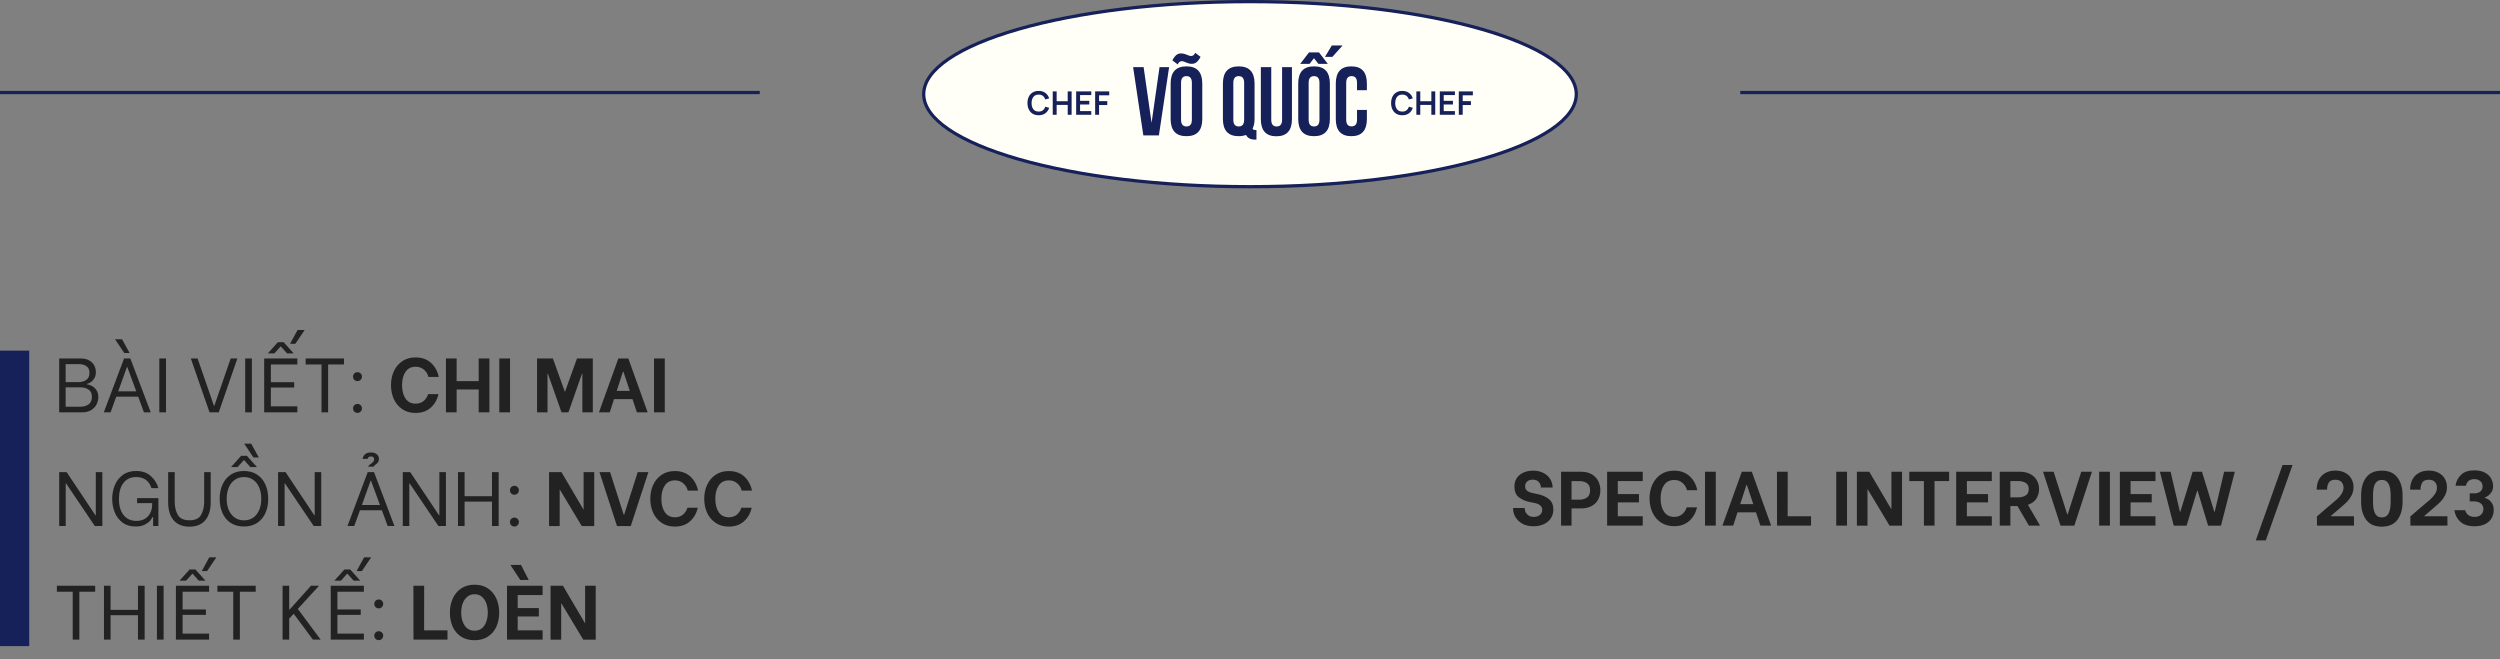 <svg width="770" height="203" viewBox="0 0 770 203" fill="none" xmlns="http://www.w3.org/2000/svg">
<rect x="0" y="0" width="770" height="203" fill="#808080" stroke="none"/>
<rect y="108" width="9" height="91" fill="#162059"/>
<path d="M18.229 110.416H24.863C25.968 110.416 26.869 110.629 27.564 111.056C28.274 111.482 28.78 112.019 29.08 112.667C29.38 113.299 29.53 113.954 29.53 114.633C29.53 115.344 29.38 115.96 29.08 116.481C28.78 117.002 28.416 117.405 27.99 117.689C27.564 117.974 27.161 118.155 26.782 118.234V118.376C27.192 118.408 27.666 118.558 28.203 118.826C28.756 119.079 29.238 119.498 29.648 120.082C30.075 120.651 30.288 121.377 30.288 122.262C30.288 123.051 30.106 123.81 29.743 124.536C29.396 125.247 28.843 125.839 28.085 126.313C27.327 126.771 26.379 127 25.242 127H18.229V110.416ZM24.27 117.689C25.171 117.689 25.945 117.46 26.592 117.002C27.24 116.528 27.564 115.802 27.564 114.823C27.564 113.891 27.248 113.212 26.616 112.785C26 112.359 25.218 112.146 24.27 112.146H20.219V117.689H24.27ZM24.721 125.271C25.747 125.271 26.6 125.034 27.279 124.56C27.958 124.086 28.298 123.312 28.298 122.238C28.298 121.18 27.958 120.43 27.279 119.987C26.6 119.529 25.747 119.3 24.721 119.3H20.219V125.271H24.721ZM42.563 122.167H35.811L34.058 127H31.973L38.204 110.416H40.147L46.425 127H44.34L42.563 122.167ZM41.971 120.532L39.199 113.022H39.105L36.404 120.532H41.971ZM35.432 104.493H37.588L39.934 108.734H38.275L35.432 104.493ZM49.071 110.416H51.132V127H49.071V110.416ZM58.776 110.416H60.861L65.883 124.939H66.025L71.048 110.416H73.109L67.376 127H64.533L58.776 110.416ZM75.516 110.416H77.577V127H75.516V110.416ZM83.428 112.264V117.713H90.607V119.371H83.428V125.152H91.578V127H81.367V110.416H91.578V112.264H83.428ZM85.585 105.394H87.361L90.465 108.852H88.427L86.508 106.72H86.414L84.495 108.852H82.481L85.585 105.394ZM89.328 105.891L91.649 101.65H93.829L90.962 105.891H89.328ZM105.943 112.264H101.063V127H99.025V112.264H94.145V110.416H105.943V112.264ZM110.11 127.166C109.715 127.166 109.383 127.032 109.115 126.763C108.862 126.479 108.736 126.147 108.736 125.768C108.736 125.389 108.862 125.073 109.115 124.82C109.383 124.552 109.715 124.418 110.11 124.418C110.505 124.418 110.828 124.552 111.081 124.82C111.35 125.073 111.484 125.389 111.484 125.768C111.484 126.147 111.35 126.479 111.081 126.763C110.813 127.032 110.489 127.166 110.11 127.166ZM110.11 117.381C109.715 117.381 109.383 117.247 109.115 116.979C108.862 116.694 108.736 116.363 108.736 115.984C108.736 115.604 108.862 115.289 109.115 115.036C109.383 114.767 109.715 114.633 110.11 114.633C110.505 114.633 110.828 114.767 111.081 115.036C111.35 115.289 111.484 115.604 111.484 115.984C111.484 116.363 111.35 116.694 111.081 116.979C110.813 117.247 110.489 117.381 110.11 117.381ZM127.983 127.19C126.404 127.19 125.046 126.803 123.908 126.029C122.771 125.255 121.903 124.22 121.302 122.925C120.718 121.614 120.426 120.185 120.426 118.637C120.426 117.073 120.718 115.644 121.302 114.349C121.903 113.054 122.771 112.019 123.908 111.245C125.046 110.471 126.404 110.084 127.983 110.084C129.91 110.084 131.49 110.637 132.722 111.743C133.954 112.848 134.759 114.301 135.138 116.102H131.964C131.742 115.186 131.276 114.436 130.566 113.851C129.871 113.251 129.026 112.951 128.031 112.951C126.657 112.951 125.614 113.472 124.904 114.515C124.193 115.557 123.837 116.931 123.837 118.637C123.837 120.343 124.193 121.717 124.904 122.759C125.614 123.802 126.657 124.323 128.031 124.323C129.01 124.323 129.831 124.046 130.495 123.494C131.158 122.925 131.616 122.222 131.869 121.385H135.043C134.664 123.091 133.867 124.489 132.651 125.579C131.434 126.653 129.879 127.19 127.983 127.19ZM150.732 110.416V127H147.439V119.964H140.64V127H137.347V110.416H140.64V117.381H147.439V110.416H150.732ZM153.777 110.416H157.094V127H153.777V110.416ZM165.411 110.416H170.291L173.963 120.627H174.034L177.706 110.416H182.587V127H179.365V115.107H179.246L175.077 127H172.944L168.751 115.107H168.633V127H165.411V110.416ZM194.808 122.925H189.122L187.796 127H184.479L190.449 110.416H193.529L199.476 127H196.159L194.808 122.925ZM193.979 120.39L192.013 114.491H191.871L189.952 120.39H193.979ZM201.437 110.416H204.754V127H201.437V110.416ZM18.229 145.416H20.527L29.411 158.731H29.506V145.416H31.52V162H29.198L20.338 148.875H20.243V162H18.229V145.416ZM41.753 162.166C40.126 162.166 38.776 161.755 37.702 160.934C36.628 160.097 35.83 159.031 35.309 157.736C34.804 156.44 34.551 155.074 34.551 153.637C34.551 152.184 34.812 150.81 35.333 149.515C35.854 148.204 36.667 147.138 37.773 146.316C38.879 145.479 40.261 145.061 41.919 145.061C43.767 145.061 45.259 145.566 46.397 146.577C47.55 147.572 48.347 148.828 48.789 150.344H46.633C46.318 149.27 45.765 148.433 44.975 147.833C44.185 147.232 43.167 146.932 41.919 146.932C40.261 146.932 38.965 147.533 38.034 148.733C37.102 149.933 36.636 151.576 36.636 153.661C36.636 155.777 37.11 157.435 38.057 158.636C39.021 159.836 40.34 160.436 42.014 160.436C43.009 160.436 43.862 160.231 44.572 159.82C45.299 159.394 45.852 158.817 46.231 158.091C46.626 157.364 46.831 156.543 46.847 155.627L46.87 154.964H42.227V153.424H48.789V162H47.155V159.252H46.965C46.87 159.489 46.657 159.828 46.326 160.271C45.994 160.697 45.441 161.123 44.667 161.55C43.909 161.961 42.938 162.166 41.753 162.166ZM58.38 162.213C56.264 162.213 54.637 161.566 53.5 160.271C52.363 158.96 51.794 157.104 51.794 154.703V145.416H53.808V154.632C53.808 156.022 54.108 157.309 54.708 158.494C55.324 159.662 56.548 160.247 58.38 160.247C60.181 160.247 61.381 159.662 61.981 158.494C62.581 157.325 62.882 156.038 62.882 154.632V145.416H64.895V154.703C64.895 157.104 64.327 158.96 63.19 160.271C62.068 161.566 60.465 162.213 58.38 162.213ZM75.168 162.166C73.588 162.166 72.23 161.803 71.093 161.076C69.971 160.35 69.118 159.339 68.534 158.044C67.95 156.748 67.657 155.28 67.657 153.637C67.657 151.994 67.95 150.526 68.534 149.23C69.134 147.919 69.995 146.901 71.117 146.174C72.254 145.432 73.604 145.061 75.168 145.061C76.716 145.061 78.05 145.432 79.171 146.174C80.293 146.901 81.146 147.912 81.73 149.207C82.315 150.502 82.607 151.986 82.607 153.661C82.607 155.319 82.315 156.788 81.73 158.067C81.146 159.347 80.293 160.35 79.171 161.076C78.05 161.803 76.716 162.166 75.168 162.166ZM75.144 160.271C76.234 160.271 77.181 159.994 77.987 159.441C78.793 158.873 79.408 158.083 79.835 157.072C80.261 156.061 80.475 154.908 80.475 153.613C80.475 152.318 80.261 151.165 79.835 150.154C79.408 149.144 78.793 148.354 77.987 147.785C77.181 147.217 76.234 146.932 75.144 146.932C74.054 146.932 73.106 147.225 72.301 147.809C71.496 148.377 70.88 149.167 70.453 150.178C70.027 151.189 69.813 152.334 69.813 153.613C69.813 154.908 70.027 156.061 70.453 157.072C70.88 158.067 71.496 158.849 72.301 159.418C73.106 159.986 74.054 160.271 75.144 160.271ZM74.267 140.394H76.044L79.148 143.852H77.11L75.191 141.72H75.097L73.178 143.852H71.164L74.267 140.394ZM75.215 136.65H77.371L79.716 140.891H78.058L75.215 136.65ZM85.648 145.416H87.946L96.83 158.731H96.925V145.416H98.938V162H96.617L87.756 148.875H87.661V162H85.648V145.416ZM117.617 157.167H110.865L109.112 162H107.027L113.258 145.416H115.2L121.478 162H119.394L117.617 157.167ZM117.024 155.532L114.253 148.022H114.158L111.457 155.532H117.024ZM113.376 143.734C113.423 143.592 113.502 143.466 113.613 143.355C113.723 143.244 113.921 143.086 114.205 142.881C114.568 142.613 114.829 142.384 114.987 142.194C115.161 142.005 115.248 141.768 115.248 141.483C115.248 141.231 115.169 141.017 115.011 140.844C114.853 140.67 114.6 140.583 114.253 140.583C113.953 140.583 113.716 140.654 113.542 140.796C113.368 140.938 113.265 141.12 113.234 141.341H111.67C111.749 140.788 111.994 140.322 112.405 139.943C112.831 139.549 113.439 139.351 114.229 139.351C115.019 139.351 115.627 139.541 116.053 139.92C116.495 140.299 116.716 140.788 116.716 141.389C116.716 141.783 116.622 142.107 116.432 142.36C116.258 142.613 116.006 142.857 115.674 143.094C115.327 143.347 115.129 143.56 115.082 143.734H113.376ZM124.053 145.416H126.351L135.236 158.731H135.33V145.416H137.344V162H135.022L126.162 148.875H126.067V162H124.053V145.416ZM153.591 145.416V162H151.53V154.49H143.096V162H141.058V145.416H143.096V152.831H151.53V145.416H153.591ZM158.441 162.166C158.046 162.166 157.714 162.032 157.446 161.763C157.193 161.479 157.067 161.147 157.067 160.768C157.067 160.389 157.193 160.073 157.446 159.82C157.714 159.552 158.046 159.418 158.441 159.418C158.836 159.418 159.16 159.552 159.412 159.82C159.681 160.073 159.815 160.389 159.815 160.768C159.815 161.147 159.681 161.479 159.412 161.763C159.144 162.032 158.82 162.166 158.441 162.166ZM158.441 152.381C158.046 152.381 157.714 152.247 157.446 151.979C157.193 151.694 157.067 151.363 157.067 150.984C157.067 150.604 157.193 150.289 157.446 150.036C157.714 149.767 158.046 149.633 158.441 149.633C158.836 149.633 159.16 149.767 159.412 150.036C159.681 150.289 159.815 150.604 159.815 150.984C159.815 151.363 159.681 151.694 159.412 151.979C159.144 152.247 158.82 152.381 158.441 152.381ZM169.112 145.416H172.927L179.702 156.93H179.75V145.416H183.019V162.024H179.181L172.453 150.841H172.382V162.024H169.112V145.416ZM184.634 145.416H187.904L192.097 158.517H192.239L196.409 145.416H199.702L194.277 162.024H190.036L184.634 145.416ZM207.849 162.19C206.27 162.19 204.911 161.803 203.774 161.029C202.637 160.255 201.768 159.22 201.168 157.925C200.584 156.614 200.291 155.185 200.291 153.637C200.291 152.073 200.584 150.644 201.168 149.349C201.768 148.054 202.637 147.019 203.774 146.245C204.911 145.471 206.27 145.084 207.849 145.084C209.776 145.084 211.355 145.637 212.587 146.743C213.819 147.848 214.625 149.301 215.004 151.102H211.829C211.608 150.186 211.142 149.436 210.431 148.851C209.736 148.251 208.891 147.951 207.896 147.951C206.522 147.951 205.48 148.472 204.769 149.515C204.058 150.557 203.703 151.931 203.703 153.637C203.703 155.343 204.058 156.717 204.769 157.759C205.48 158.802 206.522 159.323 207.896 159.323C208.876 159.323 209.697 159.046 210.36 158.494C211.024 157.925 211.482 157.222 211.734 156.385H214.909C214.53 158.091 213.732 159.489 212.516 160.579C211.3 161.653 209.744 162.19 207.849 162.19ZM224.461 162.19C222.881 162.19 221.523 161.803 220.386 161.029C219.249 160.255 218.38 159.22 217.78 157.925C217.195 156.614 216.903 155.185 216.903 153.637C216.903 152.073 217.195 150.644 217.78 149.349C218.38 148.054 219.249 147.019 220.386 146.245C221.523 145.471 222.881 145.084 224.461 145.084C226.388 145.084 227.967 145.637 229.199 146.743C230.431 147.848 231.236 149.301 231.615 151.102H228.441C228.22 150.186 227.754 149.436 227.043 148.851C226.348 148.251 225.503 147.951 224.508 147.951C223.134 147.951 222.092 148.472 221.381 149.515C220.67 150.557 220.315 151.931 220.315 153.637C220.315 155.343 220.67 156.717 221.381 157.759C222.092 158.802 223.134 159.323 224.508 159.323C225.487 159.323 226.309 159.046 226.972 158.494C227.635 157.925 228.093 157.222 228.346 156.385H231.521C231.142 158.091 230.344 159.489 229.128 160.579C227.912 161.653 226.356 162.19 224.461 162.19ZM29.317 182.264H24.436V197H22.399V182.264H17.518V180.416H29.317V182.264ZM44.551 180.416V197H42.49V189.49H34.056V197H32.018V180.416H34.056V187.831H42.49V180.416H44.551ZM48.331 180.416H50.392V197H48.331V180.416ZM56.244 182.264V187.713H63.422V189.371H56.244V195.152H64.394V197H54.183V180.416H64.394V182.264H56.244ZM58.4 175.394H60.176L63.28 178.852H61.243L59.324 176.72H59.229L57.31 178.852H55.296L58.4 175.394ZM62.143 175.891L64.465 171.65H66.644L63.778 175.891H62.143ZM78.758 182.264H73.878V197H71.841V182.264H66.96V180.416H78.758V182.264ZM87.035 180.416H89.072V187.76H89.191L95.777 180.416H98.264L91.725 187.547L98.762 197H96.369L90.47 189.04L89.072 190.532V197H87.035V180.416ZM103.927 182.264V187.713H111.106V189.371H103.927V195.152H112.077V197H101.866V180.416H112.077V182.264H103.927ZM106.083 175.394H107.86L110.963 178.852H108.926L107.007 176.72H106.912L104.993 178.852H102.979L106.083 175.394ZM109.826 175.891L112.148 171.65H114.328L111.461 175.891H109.826ZM116.657 197.166C116.262 197.166 115.931 197.032 115.662 196.763C115.41 196.479 115.283 196.147 115.283 195.768C115.283 195.389 115.41 195.073 115.662 194.82C115.931 194.552 116.262 194.418 116.657 194.418C117.052 194.418 117.376 194.552 117.629 194.82C117.897 195.073 118.031 195.389 118.031 195.768C118.031 196.147 117.897 196.479 117.629 196.763C117.36 197.032 117.036 197.166 116.657 197.166ZM116.657 187.381C116.262 187.381 115.931 187.247 115.662 186.979C115.41 186.694 115.283 186.363 115.283 185.984C115.283 185.604 115.41 185.289 115.662 185.036C115.931 184.767 116.262 184.633 116.657 184.633C117.052 184.633 117.376 184.767 117.629 185.036C117.897 185.289 118.031 185.604 118.031 185.984C118.031 186.363 117.897 186.694 117.629 186.979C117.36 187.247 117.036 187.381 116.657 187.381ZM137.824 194.133V197H127.352L127.329 180.416H130.646L130.622 194.133H137.824ZM146.169 197.19C144.542 197.19 143.152 196.818 141.999 196.076C140.862 195.318 140.001 194.299 139.417 193.02C138.848 191.725 138.564 190.287 138.564 188.708C138.564 187.113 138.856 185.668 139.441 184.373C140.025 183.062 140.886 182.019 142.023 181.245C143.176 180.471 144.558 180.084 146.169 180.084C147.78 180.084 149.154 180.471 150.291 181.245C151.428 182.003 152.289 183.038 152.873 184.349C153.458 185.644 153.75 187.097 153.75 188.708C153.75 190.303 153.458 191.748 152.873 193.044C152.289 194.323 151.42 195.334 150.267 196.076C149.13 196.818 147.764 197.19 146.169 197.19ZM146.169 194.252C147.464 194.252 148.467 193.731 149.178 192.688C149.888 191.63 150.244 190.287 150.244 188.661C150.244 187.618 150.086 186.671 149.77 185.818C149.47 184.965 149.012 184.286 148.396 183.78C147.78 183.275 147.038 183.022 146.169 183.022C145.3 183.022 144.55 183.283 143.918 183.804C143.302 184.309 142.836 184.989 142.52 185.841C142.205 186.694 142.047 187.642 142.047 188.684C142.047 190.28 142.402 191.606 143.113 192.664C143.839 193.723 144.858 194.252 146.169 194.252ZM159.45 183.283V187.287H165.965V189.869H159.45V194.133H167.126V197H156.157V180.416H167.126V183.283H159.45ZM157.199 173.996H160.469L162.838 178.616L160.255 178.639L157.199 173.996ZM169.575 180.416H173.389L180.165 191.93H180.213V180.416H183.482V197.024H179.644L172.916 185.841H172.845V197.024H169.575V180.416Z" fill="#222222"/>
<path d="M472.344 162.092C471.018 162.092 469.873 161.832 468.909 161.31C467.961 160.773 467.243 160.086 466.753 159.249C466.264 158.412 466.019 157.528 466.019 156.596V156.454H469.62V156.596C469.62 156.991 469.715 157.393 469.904 157.804C470.109 158.199 470.417 158.531 470.828 158.799C471.255 159.068 471.776 159.202 472.392 159.202C473.166 159.202 473.789 159.004 474.263 158.61C474.753 158.215 474.998 157.686 474.998 157.022C474.998 156.454 474.792 156.003 474.382 155.672C473.987 155.324 473.497 155.095 472.913 154.985L470.899 154.558C469.857 154.353 468.854 153.911 467.89 153.232C466.927 152.537 466.445 151.407 466.445 149.844C466.445 148.833 466.69 147.964 467.18 147.238C467.669 146.495 468.348 145.935 469.217 145.556C470.086 145.161 471.073 144.963 472.178 144.963C473.442 144.963 474.524 145.208 475.424 145.698C476.34 146.187 477.027 146.819 477.485 147.593C477.959 148.367 478.196 149.188 478.196 150.057V150.152H474.595V150.081C474.595 149.512 474.39 148.983 473.979 148.493C473.584 147.988 472.944 147.735 472.06 147.735C471.333 147.735 470.765 147.933 470.354 148.327C469.944 148.707 469.738 149.196 469.738 149.796C469.738 150.365 469.944 150.815 470.354 151.147C470.781 151.478 471.302 151.707 471.918 151.834L473.908 152.26C475.124 152.529 476.182 153.026 477.083 153.753C477.983 154.479 478.433 155.545 478.433 156.951C478.433 157.962 478.172 158.862 477.651 159.652C477.13 160.426 476.403 161.026 475.472 161.452C474.555 161.879 473.513 162.092 472.344 162.092ZM486.946 145.295C488.273 145.295 489.387 145.563 490.287 146.1C491.187 146.637 491.851 147.34 492.277 148.209C492.703 149.078 492.917 150.01 492.917 151.005C492.917 152 492.703 152.924 492.277 153.776C491.866 154.614 491.211 155.293 490.311 155.814C489.41 156.335 488.289 156.596 486.946 156.596H484.032V161.879H480.81V145.295H486.946ZM486.449 153.895C487.381 153.895 488.163 153.674 488.794 153.232C489.426 152.789 489.742 152.047 489.742 151.005C489.742 149.962 489.426 149.236 488.794 148.825C488.178 148.399 487.397 148.185 486.449 148.185H484.032V153.895H486.449ZM498.286 148.162V152.165H504.802V154.748H498.286V159.012H505.962V161.879H494.993V145.295H505.962V148.162H498.286ZM515.614 162.068C514.034 162.068 512.676 161.681 511.539 160.908C510.402 160.134 509.533 159.099 508.933 157.804C508.349 156.493 508.056 155.064 508.056 153.516C508.056 151.952 508.349 150.523 508.933 149.228C509.533 147.933 510.402 146.898 511.539 146.124C512.676 145.35 514.034 144.963 515.614 144.963C517.541 144.963 519.12 145.516 520.352 146.622C521.584 147.727 522.39 149.18 522.769 150.981H519.594C519.373 150.065 518.907 149.315 518.196 148.73C517.501 148.13 516.656 147.83 515.661 147.83C514.287 147.83 513.245 148.351 512.534 149.394C511.823 150.436 511.468 151.81 511.468 153.516C511.468 155.222 511.823 156.596 512.534 157.638C513.245 158.681 514.287 159.202 515.661 159.202C516.641 159.202 517.462 158.925 518.125 158.373C518.789 157.804 519.247 157.101 519.499 156.264H522.674C522.295 157.97 521.497 159.368 520.281 160.457C519.065 161.531 517.509 162.068 515.614 162.068ZM525.143 145.295H528.46V161.879H525.143V145.295ZM540.84 157.804H535.154L533.828 161.879H530.511L536.481 145.295H539.561L545.508 161.879H542.191L540.84 157.804ZM540.011 155.269L538.045 149.37H537.903L535.984 155.269H540.011ZM557.799 159.012V161.879H547.327L547.303 145.295H550.62L550.596 159.012H557.799ZM565.562 145.295H568.878V161.879H565.562V145.295ZM571.92 145.295H575.734L582.51 156.809H582.558V145.295H585.827V161.903H581.989L575.261 150.72H575.19V161.903H571.92V145.295ZM600.33 148.162H595.829V161.879H592.559V148.162H588.058V145.295H600.33V148.162ZM605.8 148.162V152.165H612.315V154.748H605.8V159.012H613.476V161.879H602.507V145.295H613.476V148.162H605.8ZM621.374 155.861H619.194V161.879H615.925V145.295H622.061C623.388 145.295 624.501 145.548 625.401 146.053C626.302 146.559 626.965 147.214 627.391 148.019C627.818 148.825 628.031 149.702 628.031 150.649C628.031 151.739 627.747 152.726 627.178 153.611C626.61 154.479 625.749 155.103 624.596 155.482L628.339 161.879H624.904L621.374 155.861ZM619.194 153.184H621.563C622.479 153.184 623.253 152.995 623.885 152.616C624.533 152.221 624.857 151.565 624.857 150.649C624.857 149.733 624.541 149.093 623.909 148.73C623.277 148.351 622.495 148.162 621.563 148.162H619.194V153.184ZM629.249 145.295H632.518L636.712 158.396H636.854L641.023 145.295H644.317L638.891 161.903H634.65L629.249 145.295ZM646.538 145.295H649.855V161.879H646.538V145.295ZM656.213 148.162V152.165H662.728V154.748H656.213V159.012H663.889V161.879H652.92V145.295H663.889V148.162H656.213ZM665.249 145.295H668.542L671.408 157.591H671.55L675.341 145.295H678.208L681.998 157.591H682.14L685.031 145.295H688.324L684.059 161.903H680.103L676.857 151.17H676.715L673.469 161.903H669.513L665.249 145.295ZM703.026 143.21H706.106L697.861 166.451H694.781L703.026 143.21ZM713.606 159.083L716.236 156.785L717.35 155.861C718.392 155.008 719.205 154.313 719.79 153.776C720.374 153.239 720.856 152.671 721.235 152.071C721.614 151.455 721.804 150.831 721.804 150.199C721.804 149.52 721.598 148.943 721.188 148.47C720.777 147.996 720.153 147.759 719.316 147.759C718.289 147.759 717.602 148.059 717.255 148.659C716.923 149.244 716.757 149.867 716.757 150.531V150.815H713.535C713.535 149.631 713.764 148.596 714.222 147.712C714.696 146.827 715.36 146.148 716.212 145.674C717.081 145.184 718.1 144.94 719.269 144.94C720.453 144.94 721.464 145.169 722.301 145.627C723.154 146.069 723.794 146.677 724.22 147.451C724.662 148.225 724.883 149.078 724.883 150.01C724.883 150.941 724.686 151.794 724.291 152.568C723.896 153.326 723.422 153.99 722.87 154.558C722.317 155.111 721.606 155.751 720.737 156.477L720.358 156.809L717.918 158.894V159.012H725.026V161.879H713.63L713.606 159.083ZM733.596 162.211C731.448 162.211 729.845 161.508 728.787 160.102C727.744 158.696 727.223 156.841 727.223 154.535V152.592C727.223 150.286 727.744 148.438 728.787 147.048C729.845 145.658 731.448 144.963 733.596 144.963C735.76 144.963 737.363 145.666 738.405 147.072C739.463 148.462 739.993 150.302 739.993 152.592V154.535C739.993 156.841 739.463 158.696 738.405 160.102C737.347 161.508 735.744 162.211 733.596 162.211ZM733.596 159.368C734.544 159.368 735.231 158.973 735.657 158.183C736.099 157.378 736.32 156.201 736.32 154.653V152.45C736.32 150.918 736.099 149.765 735.657 148.991C735.231 148.201 734.544 147.806 733.596 147.806C732.664 147.806 731.977 148.201 731.535 148.991C731.108 149.765 730.895 150.918 730.895 152.45V154.653C730.895 156.201 731.108 157.378 731.535 158.183C731.977 158.973 732.664 159.368 733.596 159.368ZM742.388 159.083L745.017 156.785L746.131 155.861C747.173 155.008 747.987 154.313 748.571 153.776C749.155 153.239 749.637 152.671 750.016 152.071C750.395 151.455 750.585 150.831 750.585 150.199C750.585 149.52 750.379 148.943 749.969 148.47C749.558 147.996 748.934 147.759 748.097 147.759C747.071 147.759 746.384 148.059 746.036 148.659C745.704 149.244 745.539 149.867 745.539 150.531V150.815H742.317C742.317 149.631 742.546 148.596 743.004 147.712C743.477 146.827 744.141 146.148 744.994 145.674C745.862 145.184 746.881 144.94 748.05 144.94C749.234 144.94 750.245 145.169 751.082 145.627C751.935 146.069 752.575 146.677 753.001 147.451C753.444 148.225 753.665 149.078 753.665 150.01C753.665 150.941 753.467 151.794 753.072 152.568C752.678 153.326 752.204 153.99 751.651 154.558C751.098 155.111 750.387 155.751 749.519 156.477L749.14 156.809L746.699 158.894V159.012H753.807V161.879H742.411L742.388 159.083ZM762.164 162.092C760.269 162.092 758.808 161.626 757.781 160.694C756.754 159.762 756.146 158.578 755.957 157.141H759.274C759.447 157.788 759.779 158.294 760.269 158.657C760.758 159.02 761.382 159.202 762.14 159.202C763.009 159.202 763.68 158.981 764.154 158.538C764.644 158.08 764.888 157.504 764.888 156.809C764.888 156.067 764.628 155.49 764.107 155.08C763.601 154.653 762.954 154.44 762.164 154.44H760.671V151.952H762.188C762.898 151.952 763.483 151.771 763.941 151.407C764.399 151.028 764.628 150.499 764.628 149.82C764.628 149.141 764.391 148.596 763.917 148.185C763.459 147.775 762.851 147.569 762.093 147.569C761.366 147.569 760.782 147.751 760.34 148.114C759.913 148.478 759.637 148.975 759.511 149.607H756.288C756.494 148.264 757.062 147.143 757.994 146.243C758.926 145.327 760.3 144.869 762.117 144.869C763.443 144.869 764.541 145.113 765.41 145.603C766.278 146.077 766.902 146.685 767.281 147.427C767.676 148.17 767.874 148.928 767.874 149.702C767.874 150.491 767.684 151.147 767.305 151.668C766.942 152.189 766.547 152.576 766.12 152.829C765.71 153.082 765.449 153.208 765.339 153.208V153.35C765.67 153.461 766.01 153.611 766.357 153.8C766.705 153.974 767.076 154.337 767.471 154.89C767.866 155.443 768.063 156.185 768.063 157.117C768.063 158.001 767.85 158.823 767.423 159.581C766.997 160.339 766.342 160.947 765.457 161.405C764.573 161.863 763.475 162.092 762.164 162.092Z" fill="#222222"/>
<path d="M385 0.5C412.857 0.5 438.059 3.743 456.28 8.974C465.394 11.591 472.733 14.698 477.782 18.126C482.848 21.565 485.5 25.248 485.5 29C485.5 32.752 482.848 36.435 477.782 39.874C472.733 43.302 465.394 46.409 456.28 49.026C438.059 54.257 412.857 57.5 385 57.5C357.143 57.5 331.941 54.257 313.72 49.026C304.606 46.409 297.267 43.302 292.218 39.874C287.152 36.435 284.5 32.752 284.5 29C284.5 25.248 287.152 21.565 292.218 18.126C297.267 14.698 304.606 11.591 313.72 8.974C331.941 3.743 357.143 0.5 385 0.5Z" fill="#FFFFF7" stroke="#162059"/>
<path d="M354.685 37.837L357.136 20.674H360.086L356.937 41.709H352.149L349 20.674H352.235L354.685 37.837Z" fill="#162059"/>
<path d="M363.762 36.868C363.762 38.257 364.318 38.951 365.429 38.951C366.54 38.951 367.096 38.257 367.096 36.868V25.515C367.096 24.136 366.54 23.447 365.429 23.447C364.318 23.447 363.762 24.136 363.762 25.515V36.868ZM360.556 25.72C360.556 22.2 362.18 20.44 365.429 20.44C368.678 20.44 370.302 22.2 370.302 25.72V36.663C370.302 40.184 368.678 41.944 365.429 41.944C362.18 41.944 360.556 40.184 360.556 36.663V25.72ZM369.775 17.52C369.319 18.361 368.868 18.939 368.421 19.251C368.041 19.525 367.571 19.662 367.011 19.662C366.536 19.662 365.98 19.525 365.344 19.251L364.66 18.973C364.422 18.885 364.204 18.841 364.004 18.841C363.463 18.841 363.035 19.173 362.722 19.838L361.083 18.577C361.539 17.736 361.99 17.159 362.437 16.846C362.817 16.582 363.287 16.45 363.847 16.45C364.322 16.45 364.878 16.582 365.515 16.846L366.198 17.124C366.445 17.212 366.664 17.256 366.854 17.256C367.395 17.256 367.823 16.924 368.136 16.259L369.775 17.52Z" fill="#162059"/>
<path d="M376.657 25.72C376.657 22.2 378.282 20.44 381.53 20.44C384.779 20.44 386.404 22.2 386.404 25.72V36.663C386.404 37.846 386.199 38.829 385.791 39.611C385.905 39.905 386.209 40.052 386.703 40.052H386.988V43H386.546C385.169 43 384.247 42.521 383.782 41.562C383.079 41.817 382.328 41.944 381.53 41.944C378.282 41.944 376.657 40.184 376.657 36.663V25.72ZM379.863 36.868C379.863 38.257 380.419 38.951 381.53 38.951C382.642 38.951 383.198 38.257 383.198 36.868V25.515C383.198 24.136 382.642 23.447 381.53 23.447C380.419 23.447 379.863 24.136 379.863 25.515V36.868Z" fill="#162059"/>
<path d="M391.547 20.674V36.898C391.547 38.267 392.103 38.951 393.215 38.951C394.326 38.951 394.882 38.267 394.882 36.898V20.674H397.917V36.693C397.917 40.213 396.321 41.973 393.129 41.973C389.937 41.973 388.341 40.213 388.341 36.693V20.674H391.547Z" fill="#162059"/>
<path d="M403.061 36.868C403.061 38.257 403.616 38.951 404.728 38.951C405.839 38.951 406.395 38.257 406.395 36.868V25.515C406.395 24.136 405.839 23.447 404.728 23.447C403.616 23.447 403.061 24.136 403.061 25.515V36.868ZM399.855 25.72C399.855 22.2 401.479 20.44 404.728 20.44C407.976 20.44 409.601 22.2 409.601 25.72V36.663C409.601 40.184 407.976 41.944 404.728 41.944C401.479 41.944 399.855 40.184 399.855 36.663V25.72ZM413.519 14L410.37 17.52H408.09L410.199 14H413.519ZM400.467 19.662L403.175 16.142H406.252L408.96 19.662H406.067L404.699 17.916L403.36 19.662H400.467Z" fill="#162059"/>
<path d="M421 33.861V36.663C421 40.184 419.404 41.944 416.212 41.944C413.021 41.944 411.425 40.184 411.425 36.663V25.72C411.425 22.2 413.021 20.44 416.212 20.44C419.404 20.44 421 22.2 421 25.72V27.774H417.965V25.515C417.965 24.136 417.409 23.447 416.298 23.447C415.186 23.447 414.631 24.136 414.631 25.515V36.868C414.631 38.238 415.186 38.922 416.298 38.922C417.409 38.922 417.965 38.238 417.965 36.868V33.861H421Z" fill="#162059"/>
<path d="M319.903 35.5C319.183 35.5 318.567 35.343 318.053 35.03C317.54 34.713 317.145 34.273 316.868 33.71C316.595 33.147 316.458 32.493 316.458 31.75C316.458 31.007 316.595 30.353 316.868 29.79C317.145 29.227 317.54 28.788 318.053 28.475C318.567 28.158 319.183 28 319.903 28C320.733 28 321.425 28.208 321.978 28.625C322.532 29.038 322.92 29.597 323.143 30.3L321.928 30.635C321.788 30.165 321.55 29.798 321.213 29.535C320.877 29.268 320.44 29.135 319.903 29.135C319.42 29.135 319.017 29.243 318.693 29.46C318.373 29.677 318.132 29.982 317.968 30.375C317.808 30.765 317.727 31.223 317.723 31.75C317.723 32.277 317.803 32.737 317.963 33.13C318.127 33.52 318.37 33.823 318.693 34.04C319.017 34.257 319.42 34.365 319.903 34.365C320.44 34.365 320.877 34.232 321.213 33.965C321.55 33.698 321.788 33.332 321.928 32.865L323.143 33.2C322.92 33.903 322.532 34.463 321.978 34.88C321.425 35.293 320.733 35.5 319.903 35.5Z" fill="#162059"/>
<path d="M324.241 35.35V28.15H325.446V31.18L328.856 31.18V28.15L330.056 28.15V35.35H328.856V32.31L325.446 32.31V35.35H324.241Z" fill="#162059"/>
<path d="M331.458 35.35V28.15L336.108 28.15V29.28L332.663 29.28V31.055L335.508 31.055V32.185L332.663 32.185V34.22L336.108 34.22V35.35L331.458 35.35Z" fill="#162059"/>
<path d="M337.307 35.35V28.15L341.642 28.15V29.355L338.512 29.355V31.15L341.042 31.15V32.35L338.512 32.35V35.35H337.307Z" fill="#162059"/>
<path d="M431.903 35.5C431.183 35.5 430.567 35.343 430.053 35.03C429.54 34.713 429.145 34.273 428.868 33.71C428.595 33.147 428.458 32.493 428.458 31.75C428.458 31.007 428.595 30.353 428.868 29.79C429.145 29.227 429.54 28.788 430.053 28.475C430.567 28.158 431.183 28 431.903 28C432.733 28 433.425 28.208 433.978 28.625C434.532 29.038 434.92 29.597 435.143 30.3L433.928 30.635C433.788 30.165 433.55 29.798 433.213 29.535C432.877 29.268 432.44 29.135 431.903 29.135C431.42 29.135 431.017 29.243 430.693 29.46C430.373 29.677 430.132 29.982 429.968 30.375C429.808 30.765 429.727 31.223 429.723 31.75C429.723 32.277 429.803 32.737 429.963 33.13C430.127 33.52 430.37 33.823 430.693 34.04C431.017 34.257 431.42 34.365 431.903 34.365C432.44 34.365 432.877 34.232 433.213 33.965C433.55 33.698 433.788 33.332 433.928 32.865L435.143 33.2C434.92 33.903 434.532 34.463 433.978 34.88C433.425 35.293 432.733 35.5 431.903 35.5Z" fill="#162059"/>
<path d="M436.241 35.35V28.15H437.446V31.18L440.856 31.18V28.15L442.056 28.15V35.35H440.856V32.31L437.446 32.31V35.35H436.241Z" fill="#162059"/>
<path d="M443.458 35.35V28.15L448.108 28.15V29.28L444.663 29.28V31.055L447.508 31.055V32.185L444.663 32.185V34.22L448.108 34.22V35.35L443.458 35.35Z" fill="#162059"/>
<path d="M449.307 35.35V28.15L453.642 28.15V29.355L450.512 29.355V31.15L453.042 31.15V32.35L450.512 32.35V35.35H449.307Z" fill="#162059"/>
<line x1="234" y1="28.5" x2="4.37114e-08" y2="28.5" stroke="#162059"/>
<line x1="770" y1="28.5" x2="536" y2="28.5" stroke="#162059"/>
</svg>
